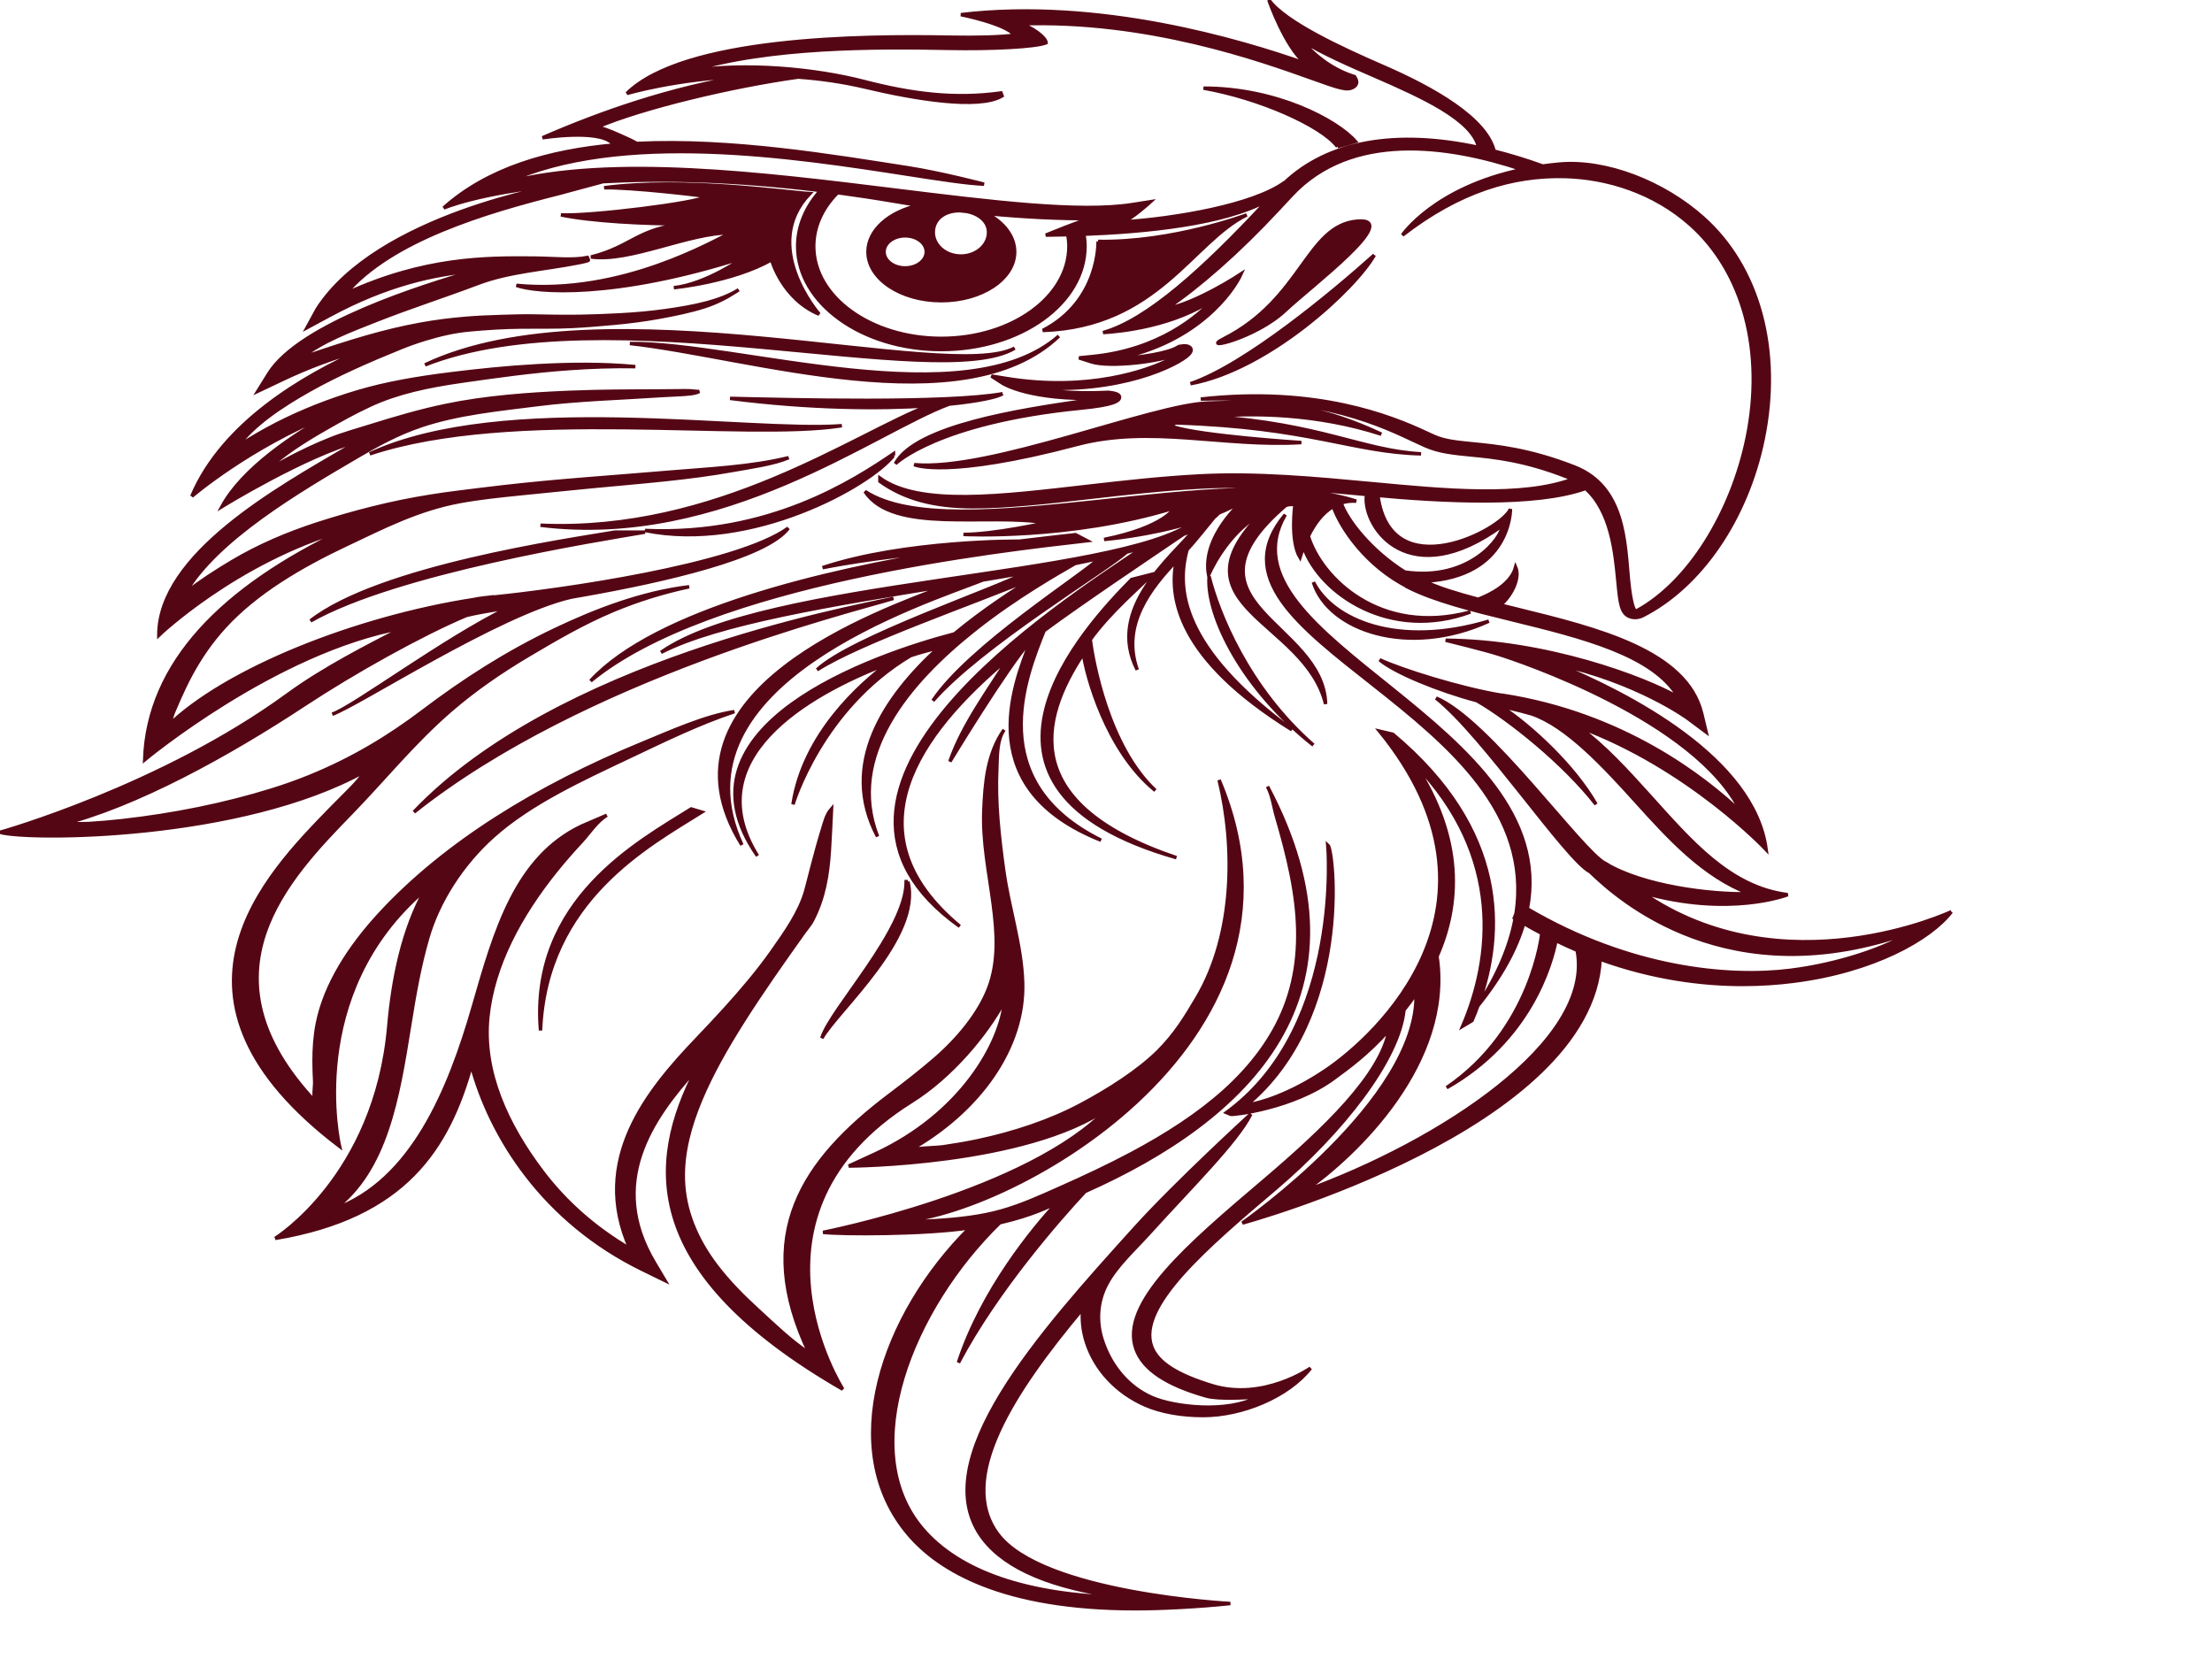 <?xml version="1.0"?><svg width="640" height="480" xmlns="http://www.w3.org/2000/svg">
 <title>Maroon Eagle</title>
 <defs>
  <clipPath id="clipPath18523" clipPathUnits="userSpaceOnUse">
   <path id="path18525" d="m0,0l2028.64,0l0,2408l-2028.64,0l0,-2408z"/>
  </clipPath>
 </defs>
 <g>
  <title>Layer 1</title>
  <g id="g18515">
   <g id="g18517">
    <g id="g18519">
     <g clip-path="url(#clipPath18523)" id="g18521">
      <path fill="#550614" fill-rule="nonzero" stroke="#550614" id="path18527" d="m456.324,274.959c-2.023,-0.858 -4.069,-1.808 -6.126,-2.807c-1.341,6.763 -7.428,28.787 -31.636,42.552c24.72,-16.89 27.522,-44.602 27.522,-44.602l0.072,0c-1.753,-0.93 -3.518,-1.89 -5.291,-2.92c-2.16,7.365 -6.384,15.269 -13.267,23.82c-0.537,1.47 -1.108,2.902 -1.703,4.286l-2.686,1.603c8.263,-19.192 12.29,-48.97 -13.96,-75.96c14.266,21.762 13.164,40.769 6.496,55.833l0.033,-0.054c4.525,30.627 -23.242,57.365 -38.326,67.883c38.955,-14.062 84.025,-43.167 78.87,-69.633m-196.772,-219.897c27.164,3.355 52.821,6.523 68.1,4.123l5.218,-0.82c0,0 -5.488,5.023 -8.06,5.862c15.09,-0.976 37.669,-4.762 46.909,-11.462l-0.109,0.178c12.774,-12.117 32.387,-15.424 56.208,-10.292c-1.784,-8.052 -16.228,-14.631 -30.044,-20.633c-7.459,-3.237 -15.07,-6.541 -21.107,-10.259c3.465,4.125 8.477,8.141 14.417,10.136l0.827,0.274l0.331,0.591c0.76,1.353 -0.164,2.126 -0.596,2.397c-1.848,1.156 -4.016,0.379 -12.095,-2.515c-14.814,-5.306 -47.505,-17.015 -84.195,-15.739c3.036,0.943 7.217,3.819 7.322,5.476c-3.047,1.196 -15.552,1.857 -28.155,1.61c-20.802,-0.41 -52.164,-0.566 -75.127,6.601c16.402,-2.615 36.625,-0.636 50.654,3c13.749,3.562 26.083,5.174 39.567,3.311l0.312,0.831c-6.674,3.997 -25.317,0.874 -39.519,-2.501c-6.605,-1.567 -13.164,-2.48 -19.465,-2.93c-19.138,2.661 -44.846,8.802 -58.144,14.438c2.175,0.36 9.247,3.491 11.454,4.764c27.439,-1.33 56.938,3.694 78.508,7.043c9.435,1.467 21.948,4.741 21.948,4.741c-5.029,-0.213 -12.641,-1.395 -22.278,-2.891c-32.197,-5.002 -83.079,-12.903 -116.019,2.433c30.55,-7.971 73.989,-2.603 113.137,2.232m18.473,19.021c4.413,0 7.992,-3.073 7.992,-6.863c0,-3.141 -2.744,-5.348 -6.195,-6.021c-0.593,-0.066 -1.191,-0.137 -1.787,-0.207c-0.138,-0.006 -0.271,-0.029 -0.413,-0.029c-4.413,0 -7.59,2.466 -7.59,6.256c0,3.79 3.578,6.863 7.994,6.863m-16.133,-5.853c-3.371,0 -6.104,2.078 -6.104,4.641c0,2.565 2.733,4.645 6.104,4.645c3.371,0 6.104,-2.08 6.104,-4.645c0,-2.563 -2.733,-4.641 -6.104,-4.641m53.432,-4.962c-8.678,0.025 -18.814,-0.435 -29.843,-1.486c4.923,2.588 8.096,6.589 8.096,11.089c0,7.805 -9.502,14.131 -21.22,14.131c-11.719,0 -21.219,-6.326 -21.219,-14.131c0,-6.32 6.236,-11.67 14.833,-13.476c-2.388,-0.359 -4.796,-0.738 -7.233,-1.154c-5.66,-0.966 -11.112,-1.784 -16.401,-2.495c-4.511,4.54 -6.897,9.904 -6.897,15.511c0,14.693 16.561,26.646 36.916,26.646c20.357,0 36.914,-11.953 36.914,-26.646c0,-1.119 -0.12,-2.238 -0.309,-3.344c-2.249,0.056 -4.4,0.093 -6.373,0.114c0,0 10.203,-4.187 12.735,-4.759m249.269,200.518c-6.081,7.921 -22.593,17.218 -45.765,20.134c-4.367,0.55 -9.273,0.912 -14.62,0.912c-11.898,0 -25.994,-1.813 -41.234,-7.293c-2.608,49.049 -103.512,76.325 -103.512,76.325c0,0 51.039,-35.553 50.26,-66.368c-1.13,1.649 -2.304,3.226 -3.512,4.738c-1.467,14.476 -18.146,35.478 -37.085,51.56c-19.754,16.777 -40.182,34.126 -35.922,45.794c1.739,4.766 7.578,8.293 17.517,11.33c14.795,4.522 28.457,-5.066 28.457,-5.066c-6.538,8.277 -19.799,13.713 -31.073,13.713c-6.29,0 -12.232,-1.045 -16.824,-3.063c-8.28,-3.641 -14.469,-10.307 -16.977,-18.279c-1.013,-3.219 -1.336,-6.456 -1.052,-9.552c-20.216,24.098 -36.47,49.177 -24.589,65.155c12.858,17.297 67.312,20.122 67.312,20.122c-9.24,0.961 -19.793,1.513 -27.391,1.513c-38.479,0 -56.906,-11.163 -65.72,-21.518c-20.928,-24.598 -7.676,-63.515 17.75,-88.716c-12.81,2.003 -37.518,1.934 -42.459,1.327c0,0 59.489,-11.623 82.549,-35.981c-23.854,16.613 -75.122,16.802 -75.122,16.802l7.468,-3.428c25.246,-11.597 36.654,-32.433 37.619,-44.41c-5.349,9.894 -15.466,21.971 -26.932,29.15c-52.324,32.756 -19.897,83.254 -19.897,83.254c-58.473,-33.731 -56.573,-65.196 -42.309,-92.665c-13.064,14.386 -25.954,32.985 -12.19,56.083l3.061,5.138l-6.546,-3.197c-28.637,-13.988 -43.878,-38.352 -49.477,-59.12c-6.738,24.088 -19.238,43.868 -56.734,50.128c0,0 29.067,-17.966 32.846,-61.368c1.205,-13.839 4.117,-28.014 10.515,-39.483c-35.387,30.175 -24.758,74.205 -24.758,74.205c-56.39,-42.883 -21.252,-78.422 -2.616,-97.606c4.3,-4.426 8.163,-7.843 9.996,-10.924c-35.866,19.912 -97.128,20.02 -105.626,17.691c0,0 46.713,-13.133 83.235,-39.83c10.482,-7.662 23.378,-14.164 33.322,-19.317c-36.915,6.66 -74.702,38.152 -74.702,38.152c0.966,-28.039 22.463,-49.727 57.861,-66.535c-31.522,9.162 -53.761,30.502 -53.761,30.502c0,-23.416 34.651,-42.572 54.522,-54.208c1.25,-0.733 2.424,-1.423 3.559,-2.091c-15.94,4.341 -39.799,19.056 -39.799,19.056c6.044,-11.09 20.84,-20.82 31.368,-26.669c-23.506,9.43 -40.088,23.689 -40.088,23.689c8.92,-21.116 32.136,-34.756 49.521,-42.448c-7.703,2.165 -15.766,5.049 -23.793,8.914l-6.623,3.137l3.177,-5.11c8.947,-14.303 44.627,-25.424 59.551,-29.713c-11.714,0.984 -25.416,3.976 -41.94,12.888l-6.54,3.527l2.94,-5.377c17.482,-27.148 69.651,-35.796 69.651,-35.796c-22.907,2.188 -33.078,6.581 -33.078,6.581c12.733,-11.413 30.373,-16.541 49.419,-18.221l-0.754,-0.669c-4.184,-3.941 -20.084,-1.419 -20.084,-1.419c16.823,-7.333 37.045,-14.413 58.214,-17.807c-19.563,0.736 -33.798,4.991 -33.798,4.991c16.47,-16.216 67.845,-16.79 93.277,-16.29c8.154,0.162 15.42,-0.068 18.922,-0.601c-2.636,-3.353 -15.551,-5.92 -15.551,-5.92c39.984,-4.737 81.004,7.526 99.623,14.098c-5.872,-4.878 -10.534,-18.337 -10.534,-18.337c4.742,6.527 21.288,14.14 33.125,19.282c14.583,6.332 29.751,14.991 32.059,24.435c4.556,1.158 9.243,2.58 14.066,4.32c1.531,-0.215 3.095,-0.404 4.728,-0.553c13.623,-1.241 30.222,5.296 41.71,15.559c16.109,14.388 22.585,38.316 17.328,64.009c-4.723,23.064 -18.124,42.665 -34.978,51.154c-0.718,0.313 -1.433,0.466 -2.11,0.466c-0.493,0 -0.966,-0.081 -1.405,-0.24c-2.63,-0.937 -2.911,-3.879 -3.529,-10.325c-0.799,-8.332 -1.951,-20.167 -9.329,-26.771c-14.455,5.139 -40.825,3.835 -62.336,1.821c-16.161,-1.513 -32.88,-3.081 -48.838,-2.246c-11.074,0.58 -21.861,1.809 -32.292,2.998c-12.279,1.401 -23.768,2.71 -33.87,2.71c-11.324,0.002 -19.855,-2.35 -26.855,-7.358l0,-0.916c11.554,8.267 35.221,5.201 59.974,2.377c10.529,-1.2 21.419,-2.443 32.69,-3.031c16.451,-0.858 33.414,0.731 49.815,2.265c20.926,1.962 43.255,4.105 57.833,-1.262c-0.526,-0.267 -1.055,-0.535 -1.631,-0.76c-12.271,-4.803 -20.871,-5.642 -27.781,-6.316c-4.896,-0.479 -9.129,-0.891 -13.017,-2.609c-0.802,-0.356 -1.684,-0.765 -2.658,-1.218c-9.362,-4.362 -26.915,-13.317 -62.386,-12.326c33.492,-3.734 55.172,5.078 64.98,9.643c0.938,0.437 1.787,0.833 2.558,1.173c3.045,1.343 6.629,1.693 11.171,2.138c6.913,0.675 16.381,1.597 29.42,6.701c14.6,5.717 14.586,21.99 15.616,32.763c0.242,2.511 1.066,9.353 2.327,8.881c15.185,-8.251 27.589,-28.494 32.025,-50.166c5.088,-24.844 -1.041,-47.862 -16.39,-61.574c-10.609,-9.471 -24.177,-13.657 -36.467,-13.953c-14.845,-0.365 -30.344,4.121 -46.895,16.957c0,0 9.273,-13.713 34.675,-18.972c-21.669,-7.275 -49.453,-11.087 -66.739,7.389l-4.022,4.314c-11.416,12.25 -22.632,22.063 -32.22,28.577c8.864,-1.645 21.608,-10.07 21.608,-10.07c-2.207,4.911 -12.502,19.85 -35.974,24.477c6.474,-0.164 15.107,-1.593 17.731,-3.328l0.206,-0.135l0.273,-0.056c1.442,-0.29 2.449,-0.174 2.997,0.342c0.365,0.342 0.604,0.957 -0.328,1.935c-2.855,3.004 -20.077,11.666 -45.579,9.536c4.609,1.067 11.798,1.995 22.22,1.481l0.153,-0.008l0.15,0.021c1.188,0.16 2.981,0.402 2.992,1.37c0.017,1.14 -1.687,2.254 -11.158,3.189c-41.475,4.101 -53.699,16.067 -53.699,16.067c5.945,-11.005 36.73,-15.565 53.27,-18.014c2.112,-0.313 4.269,-0.632 5.992,-0.918c-20.319,0.617 -27.923,-4.136 -28.249,-4.349l-3.228,-2.078l4.286,0.7c24.283,3.972 41.162,-2.631 45.76,-4.751c2.313,-1.067 3.768,-1.987 4.587,-2.631c-5.508,2.632 -20.534,4.241 -25.719,2.575l-3.557,-1.144l3.88,-0.387c19.309,-1.933 30.542,-11.626 35.162,-16.657c-11.441,7.774 -26.612,9.395 -32.089,9.718c12.791,-3.566 29.267,-18.584 46.628,-37.216l0.927,-0.997c-12.582,6.923 -35.387,9.1 -53.096,9.763c0.189,1.154 0.309,2.319 0.309,3.487c0,16.473 -18.644,29.876 -41.564,29.876c-22.92,0 -41.566,-13.402 -41.566,-29.876c0,-5.783 2.301,-11.328 6.621,-16.145c-25.439,-3.133 -46.44,-3.466 -62.969,-2.555l-12.83,3.46c-20.776,5.236 -48.474,13.371 -61.615,28.954c22.895,-10.536 40.875,-10.402 54.33,-10.302c5.934,0.046 11.327,0.711 15.617,-0.162l0.309,0.733c0.101,0.236 -2.791,0.777 -2.955,0.812c-9.734,1.925 -19.949,2.513 -28.959,5.92c-9.677,3.659 -19.652,6.858 -29.251,10.642c-7.492,2.957 -16.204,6.195 -21.783,10.903c0.359,-0.303 1.528,-0.518 2.044,-0.692c5.527,-1.867 11.074,-3.713 16.76,-5.338c5.031,-1.44 10.171,-2.7 15.438,-3.659c4.307,-0.783 8.692,-1.357 13.117,-1.718c3.48,-0.286 6.979,-0.445 10.478,-0.535c2.884,-0.077 5.811,-0.201 8.695,-0.151c4.592,0.079 9.191,0.184 13.786,0.112c3.918,-0.062 7.839,-0.218 11.748,-0.431c4.39,-0.238 8.753,-0.615 13.07,-1.222c4.09,-0.572 8.21,-1.251 12.113,-2.292c3.254,-0.87 6.583,-2.122 9.186,-3.761c-0.312,0.197 -0.617,0.4 -0.928,0.601c-2.77,1.776 -5.72,3.284 -9.17,4.37c-4.067,1.281 -8.417,2.159 -12.725,2.951c-4.429,0.814 -8.919,1.388 -13.46,1.799c-3.941,0.358 -7.902,0.694 -11.866,0.895c-4.902,0.245 -9.818,0.139 -14.727,0.18c-5.02,0.041 -9.99,0.358 -14.962,0.816c-4.606,0.423 -8.69,1.403 -12.935,2.694c-2.421,0.734 -4.768,1.577 -7.05,2.501c-9.1,3.69 -18.22,7.667 -26.407,12.285c-8.076,4.556 -15.957,9.78 -20.817,16.27c0.451,-0.603 1.993,-1.229 2.736,-1.682c0.921,-0.56 1.848,-1.119 2.784,-1.664c1.909,-1.113 3.858,-2.19 5.867,-3.214c7.196,-3.674 15.084,-6.802 23.29,-9.25c8.472,-2.528 17.495,-4.022 26.548,-5.161c8.398,-1.053 16.836,-1.915 25.347,-2.385c9.493,-0.526 19.101,-0.636 28.561,0.244c-6.413,-0.126 -12.902,0.114 -19.278,0.568c-10.553,0.752 -20.881,2.196 -31.25,3.694c-9.293,1.343 -18.177,3.166 -26.159,6.856c-4.527,2.095 -8.768,4.469 -12.96,6.873c-6.377,3.655 -12.573,7.582 -17.378,12.299c0.694,-0.68 2.177,-1.268 3.11,-1.796c1.097,-0.618 2.205,-1.225 3.33,-1.821c3.912,-2.066 7.986,-4.007 12.243,-5.711c3.729,-1.498 7.692,-2.578 11.609,-3.804c7.166,-2.236 14.405,-4.38 21.946,-5.94c11.5,-2.379 23.693,-3.278 35.639,-3.771c2.318,-0.068 4.637,-0.166 6.956,-0.226c8.266,-0.209 16.531,-0.128 24.799,-0.234c1.051,-0.015 2.121,-0.056 3.171,0c0.908,0.048 1.78,0.209 2.696,0.197c-1.194,0.673 -3.51,0.769 -5.011,0.879c-1.802,0.135 -3.612,0.153 -5.413,0.276c-12.157,0.833 -24.45,1.129 -36.485,2.652c-11.298,1.426 -22.872,2.557 -33.324,6.042c-6.883,2.294 -12.785,5.545 -18.588,8.943c-16.724,9.792 -40.837,23.911 -49.875,39.534c4.133,-3.247 8.835,-6.299 13.573,-9.115c7.478,-4.447 15.834,-8.075 24.758,-10.951c5.19,-1.674 10.482,-3.199 15.869,-4.54c2.769,-0.69 5.57,-1.326 8.392,-1.904c5.38,-1.102 11.1,-1.995 16.529,-2.673c4.2,-0.524 8.398,-1.048 12.607,-1.533c15.983,-1.844 32.117,-2.874 48.19,-4.246c11.46,-0.978 23.685,-1.498 34.656,-4.206c-4.432,1.867 -10.687,2.69 -15.881,3.632c-13.151,2.383 -26.758,3.382 -40.195,4.66c-3.317,0.315 -6.63,0.64 -9.942,0.978c-3.767,0.385 -7.536,0.754 -11.304,1.138c-5.893,0.601 -11.788,1.193 -17.561,2.242c-12.343,2.242 -22.462,7.517 -32.854,12.413c-13.691,6.45 -26.419,14.038 -35.382,23.805c-4.032,4.391 -7.237,9.113 -9.856,13.988c-1.301,2.426 -2.466,4.886 -3.555,7.36c-0.545,1.241 -1.074,2.484 -1.593,3.73c-0.431,1.04 -0.645,2.874 -1.536,3.744c16.789,-16.39 54.402,-31.372 88.69,-36.673c0.578,-0.205 4.145,-0.611 5.251,-0.736l0.019,0.077c18.894,-1.871 70.489,-9.067 85.603,-19.978c-6.396,8.555 -36.259,15.265 -59.172,19.326c-1.222,0.216 -2.418,0.425 -3.601,0.63c-21.018,4.789 -62.064,31.472 -69.191,33.882c6.207,-2.099 32.15,-21.622 51.083,-30.863c-5.774,0.959 -10.2,1.732 -12.35,2.317c-12.882,5.441 -32.231,16.201 -46.775,25.788c-21.714,14.312 -48.694,29.319 -70.825,34.787c2.345,-0.578 5.988,-0.24 8.495,-0.394c3.15,-0.195 6.29,-0.468 9.414,-0.814c14.894,-1.658 29.811,-4.639 43.576,-8.93c3.708,-1.156 7.324,-2.443 10.833,-3.87c12.466,-5.068 23.05,-11.5 32.782,-18.872c11.623,-8.808 24.088,-16.889 38.314,-23.652c11.583,-5.507 25.002,-10.706 38.735,-12.372c-7.651,1.629 -15.108,3.974 -21.953,6.842c-8.806,3.688 -16.754,8.363 -24.559,12.987c-8.084,4.79 -15.582,9.991 -22.26,15.741c-10.905,9.39 -19.365,19.972 -29.054,29.945c-18.187,18.723 -45.224,46.559 -10.14,83.689c-1.025,-1.086 -0.314,-4.682 -0.385,-6.017c-0.102,-1.954 -0.175,-3.91 -0.178,-5.866c-0.003,-3.651 0.228,-7.305 0.942,-10.923c2.225,-11.288 9.319,-22.27 18.134,-31.81c18.945,-20.499 45.716,-36.839 75.718,-49.206c8.571,-3.535 18.532,-8.035 26.817,-9.247c-10.22,3.396 -20.282,8.309 -29.825,12.83c-14.357,6.798 -29.11,13.551 -39.905,23.188c-9.253,8.259 -15.959,19.044 -18.958,29.309c-2.484,8.503 -3.918,16.999 -5.302,25.61c-3.317,20.628 -6.725,41.814 -21.853,53.054c22.538,-8.137 33.351,-34.419 40.347,-58.776c6.271,-21.829 12.249,-43.043 31.313,-52.108l7.268,-3.129c-2.921,1.714 -5.2,5.308 -7.277,7.544c-2.591,2.785 -5.077,5.619 -7.405,8.514c-10.426,12.965 -18.227,27.412 -19.738,42.321c-1.587,15.702 5.393,31.081 15.866,44.864c6.4,8.425 14.745,16.026 25.271,22.19c-11.535,-25.725 5.198,-45.87 19.25,-60.6c2.817,-2.953 5.616,-5.916 8.331,-8.914c4.833,-5.338 9.461,-10.797 13.463,-16.461c3.947,-5.587 8.045,-11.389 9.794,-17.539c0.652,-2.298 1.186,-4.616 1.796,-6.916c0.989,-3.734 1.983,-7.468 3.142,-11.177c0.589,-1.879 1.041,-3.999 2.52,-5.669c-0.198,4.055 -0.362,8.11 -0.628,12.161c-0.454,6.9 -1.519,13.69 -4.957,20.217c-0.598,1.135 -1.591,2.232 -2.36,3.315c-6.152,8.642 -12.276,17.298 -17.844,26.129c-4.616,7.321 -8.883,14.777 -12.092,22.46c-3.093,7.405 -5.188,15.079 -4.995,22.818c0.219,8.818 3.663,17.34 9.59,25.122c3.409,4.476 7.52,8.674 11.933,12.698c4.605,4.201 9.38,8.921 14.899,12.565c-16.343,-34.221 -2.039,-55.628 23.41,-74.795c4.405,-3.318 8.742,-6.702 12.824,-10.215c6.783,-5.835 12.815,-13.184 15.634,-20.436c3.067,-7.888 2.43,-16.343 1.38,-24.399c-1.197,-9.187 -3.114,-18.091 -2.714,-27.357c0.331,-7.625 0.93,-16.168 5.858,-23.169c-2.179,3.094 -1.951,7.955 -2.112,11.293c-0.47,9.772 0.646,19.715 1.998,29.439c1.5,10.803 5.132,21.48 5.48,32.374c0.601,18.6 -12.365,37.27 -33.186,48.813c1.817,-1.006 7.821,-0.932 10.19,-1.269c3.334,-0.478 6.645,-1.039 9.901,-1.726c10.579,-2.235 20.99,-5.705 29.793,-10.382c8.024,-4.261 16.729,-9.79 22.468,-15.483c4.99,-4.957 8.032,-9.996 11.352,-15.643c10.804,-18.359 11.032,-43.513 6.326,-62.881c32.702,77.313 -64.674,128.182 -94.54,127.724c4.186,0.064 8.352,0.022 12.524,-0.239c6.512,-0.402 13.117,-1.115 19.19,-2.856c5.87,-1.684 11.177,-4.117 16.507,-6.481c7.239,-3.209 14.366,-6.547 21.179,-10.183c9.847,-5.259 19.05,-11.167 26.659,-18.007c7.982,-7.176 14.018,-15.327 17.464,-24.085c3.852,-9.797 4.42,-20.038 3.231,-30.118c-0.66,-5.597 -1.84,-11.158 -3.262,-16.686c-0.738,-2.861 -1.539,-5.715 -2.371,-8.562c-0.81,-2.766 -1.161,-5.996 -2.594,-8.632c31.886,60.232 -5.605,96.217 -52.79,117.177c-7.406,7.916 -25.593,28.626 -36.626,49.503c6.88,-21.025 21.658,-38.811 28.346,-46.076c-1.879,0.7 -6.401,3.33 -16.39,5.619c-25.348,24.603 -41.927,65.556 -22.386,88.516c10.685,12.56 30.427,19.29 57.813,19.881c-20.253,-2.707 -33.472,-8.273 -40.113,-16.819c-17.378,-22.357 16.576,-59.926 43.853,-90.113c11.953,-13.225 33.459,-32.873 33.459,-32.873c-4.066,8.074 -17.439,21.222 -29.52,34.589c-4.272,4.73 -9.348,9.275 -12.157,14.56c-2.7,5.085 -3.017,10.725 -1.355,16.012c2.243,7.136 7.164,13.614 14.403,16.798c6.482,2.848 21.928,4.575 30.52,-0.101c-3.362,0.159 -11.252,0.686 -14.812,-0.324c-11.508,-3.271 -18.137,-7.695 -20.267,-13.524c-4.837,-13.247 15.407,-30.437 36.837,-48.634c17.918,-15.219 34.007,-30.711 36.392,-43.8c-6.448,7.181 -11.839,10.982 -15.914,13.996c-11.917,8.813 -29.401,10.686 -29.916,10.468l-1.233,-0.519l0.994,-0.729c32.868,-25.034 28.318,-76.712 28.318,-76.712c1.837,1.55 7.069,49.861 -23.464,75.262c3.841,-0.516 12.449,-3.041 22.783,-9.993c14.464,-9.729 56.594,-47.91 15.674,-98.171l3.821,0.897c33.191,27.796 32.387,57.242 24.672,78.398c5.928,-9.096 9.309,-17.431 10.726,-25.125c-0.078,-0.046 -0.156,-0.089 -0.237,-0.137l0.484,-1.233c9.073,-58.539 -96.847,-79.439 -66.767,-115.443c-21.057,36.182 80.329,60.283 70.045,114.044c29.729,17.473 58.351,20.024 76.087,17.793c14.152,-1.781 27.517,-6.4 35.293,-11.157c-53.177,19.273 -85.202,-9.618 -93.19,-17.343c-7.013,-3.616 -30.781,-39.279 -44.588,-50.28c15.315,6.459 41.966,44.258 48.977,47.876l-0.242,0.133c0.058,0.039 0.114,0.075 0.175,0.114l0.067,-0.247c10.918,6.593 30.575,9.055 41.747,8.742c-13.403,-5.079 -23.328,-16.058 -32.985,-26.741c-9.017,-9.983 -19.999,-21.905 -30.124,-25.302c0,0 -5.65,-1.616 -8.747,-2.113c8.53,5.623 20.979,17.076 27.397,28.277c-9.254,-11.906 -25.226,-24.67 -34.477,-29.98c-11.222,-2.969 -23.829,-8.191 -28.115,-11.829c6.217,2.878 23.228,8.292 35.568,10.321l0.017,-0.054c34.683,5.371 58.128,23.53 69.01,33.861c-12.916,-26.924 -65.194,-44.155 -69.881,-45.624c-4.083,-1.353 -15.624,-4.156 -15.624,-4.156c29.103,0.199 57.499,10.853 67.385,16.529c-7.242,-12.411 -27.967,-17.5 -48.092,-22.44c-11.519,-2.828 -22.407,-5.501 -30.255,-9.473l0.058,-0.056c-12.148,-6.071 -19.526,-17.202 -21.625,-23.256c-3.153,1.836 -5.488,5.072 -7.203,8.578c3.685,12.036 20.748,29.039 46.884,21.941c-23.055,8.537 -43.344,-5.101 -48.27,-18.75c-0.384,1.007 -0.729,2.006 -1.027,2.971c-2.908,-4.844 -1.456,-15.341 -1.456,-15.341c-1.584,0.062 -1.227,-0.095 -2.661,0.274c-33.091,28.389 10.81,33.699 11.528,57.459c-5.975,-24.203 -45.039,-28.165 -18.828,-54.865c-10.092,5.632 -15.034,17.552 -15.034,17.552c-2.037,-11.274 9.883,-21.365 9.883,-21.365c-2.154,1.28 -4.497,2.416 -6.938,3.429c-0.437,0.477 -0.96,0.943 -1.525,1.401l0.078,-0.044c-1.035,1.316 -6.162,7.625 -7.718,9.243c-3.095,11.257 -1.842,28.279 30.344,52.118c-33.325,-20.673 -35.532,-38.444 -33.489,-48.831c-7.392,7.839 -15.917,18.431 -11.274,31.47c-9.092,-17.62 9.986,-32.585 16.518,-40.57c-0.999,0.485 -2.087,0.955 -3.223,1.419c-8.761,5.949 -29.429,19.8 -40.244,27.817c-5.438,13.58 -17.648,43.716 16.487,60.648c-36.976,-14.703 -25.808,-43.989 -20.306,-57.762c-0.019,0.017 -0.039,0.031 -0.058,0.046c-6.732,7.445 -23.384,34.947 -23.384,34.947c3.741,-10.866 11.536,-21.087 16.693,-29.58c-25.536,21.375 -46.479,50.164 -13.836,77.27c-55.767,-39.797 29.124,-93.403 52.875,-109.494c-1.489,0.412 -3.017,0.816 -4.603,1.214c-5.803,5.253 -42.036,26.974 -56.04,42.994c10.575,-15.749 43.082,-36.229 48.144,-41.163c-2.282,0.499 -4.609,0.99 -7.022,1.471c-4.826,2.805 -16.718,9.482 -28.633,18.858c0.025,-0.006 0.05,-0.01 0.07,-0.014l-0.768,0.58c-18.633,14.836 -36.936,36.2 -27.807,59.564c-11.037,-20.9 1.969,-40.326 17.678,-54.637c-2.505,0.619 -5.379,1.395 -8.143,2.306c-25.869,15.463 -34.001,43.028 -34.001,43.028c3.068,-20.31 19.439,-34.767 27.309,-40.655c-23.523,8.968 -55.047,27.581 -37.579,55.551c-26.188,-37.381 33.454,-58.085 57.006,-64.233c8.419,-6.976 17.203,-12.658 23.011,-16.214c-16.93,7.155 -50.447,18.646 -62.77,26.609c9.974,-9.343 51.847,-23.447 60.271,-28.072c-4.052,0.711 -8.199,1.413 -12.401,2.109l0.067,-0.008c-16.276,6.458 -91.343,29.908 -69.699,76.638c-27.479,-44.312 40.584,-67.821 58.639,-74.823c-32.298,5.271 -65.607,10.652 -82.028,19.11c30.228,-21.153 131.626,-21.551 154.202,-37.736c-12.983,4.028 -26.016,5.079 -26.016,5.079c17.731,-3.589 20.344,-9.129 20.344,-9.129c-30.08,9.279 -61.039,7.671 -61.039,7.671c9.012,0 23.882,-3.363 23.882,-3.363c-16.857,-2.928 -44.133,3.363 -52.367,-9.069c25.579,16.671 104.06,-9.571 142.136,2.806c-1.589,-0.112 -3.034,0.093 -4.369,0.518c1.753,5.018 8.508,13.748 18.405,19.989c18.864,2.785 28.274,-10.143 28.185,-13.406c-26.812,19.547 -40.088,0.775 -39.311,-8.51l3.39,0c3.791,26.389 35.604,9.904 38.318,3.717c0,0 0.167,19.585 -24.967,20.861c4.523,2.103 9.482,3.566 15.613,5.217c3.624,-1.388 9.524,-4.349 10.857,-9.274c1.325,3.102 -1.083,8.079 -4.375,10.944c1.639,0.41 3.292,0.82 4.971,1.231c22.905,5.624 48.871,11.999 53.244,30.221l1.269,5.292l-5.266,-3.926c-0.186,-0.141 -14.628,-10.704 -38.298,-15.845c21.107,8.667 57.441,27.293 60.931,53.771c0,0 -22.354,-23.797 -54.257,-35.523c7.559,5.58 14.08,12.793 20.453,19.842c11.934,13.209 23.208,26.597 40.035,28.733c0,0 -16.818,6.645 -42.178,-0.655c41.02,28.458 89.544,5.588 89.544,5.588m-133.823,-84.068c-26.403,7.911 -45.103,-0.23 -50.772,-11.264c4.361,13.928 27.519,21.903 50.772,11.264m-31.101,-54.088c-22.09,-10.424 -37.132,-9.397 -50.127,-9.02c-16.209,0.472 -63.235,19.848 -85.034,17.83c0,0 9.218,4.186 47.09,-5.855c21.316,-5.652 42.245,0.808 64.916,-0.537c0,0 -28.992,-1.867 -37.205,-4.577c-0.754,-0.247 -0.359,-0.659 0.941,-1.113c38.899,1.258 50.911,8.464 70.9,8.953c-16.852,-0.908 -28.744,-8.589 -60.566,-10.785c11.681,-1.148 30.533,-0.93 49.086,5.105m-65.4,103.079c-13.612,-12.681 -18.071,-37.506 -18.825,-43.684c5.936,-8.178 14.083,-14.95 17.954,-18.893l-5.998,1.535c-13.081,13.323 -57.484,60.37 12.975,80.482c-45.579,-15.395 -39.682,-39.833 -26.935,-59.013c0.832,5.986 6.579,27.981 20.829,39.572m-71.6,26.379l-0.485,0c0,14.129 -21.799,36.805 -24.416,45.282c4.33,-7.78 28.97,-29.269 24.901,-45.282m117.329,-39.511c-18.989,-16.609 -27.586,-38.399 -30.18,-48.788c-0.821,11.386 9.641,32.56 30.18,48.788m-142.037,-51.33c0,0 15.611,-3.205 35.53,-4.658c-33.99,5.412 -83.781,16.972 -102.622,37.427c34.548,-28.463 118.928,-37.748 143.634,-40.574l-3.331,-1.743c-4.061,0.464 -9.652,1.067 -16.278,1.886l0.011,-0.004c0,0 -33.108,-0.274 -56.944,7.666m-81.581,133.909c1.55,-37.821 31.538,-53.703 46.653,-63.191l-3.053,-0.91c-15.115,9.488 -46.701,26.29 -43.6,64.101m-36.623,-63.191c49.151,-39.093 125.664,-57.865 138.743,-61.835c-13.66,3.027 -97.275,18.302 -138.743,61.835m-29.94,-55.309c24.972,-14.197 83.421,-23.416 96.793,-25.695l-8.72,0c-13.371,2.279 -68.164,10.097 -88.073,25.695m200.27,-65.739c-16.473,2.915 -61.621,1.749 -78.867,1.345c23.374,2.969 43.33,3.075 57.381,2.147c-21.299,8.155 -61.178,36.841 -112.221,34.557c52.982,6.517 96.747,-27.129 118.249,-35.048c8.522,-0.839 13.963,-2.049 15.457,-3.002m-31.587,17.898l0,-0.504c-11.431,7.737 -35.944,23.82 -71.89,22.169c30.907,6.237 65.255,-13.085 71.89,-21.665m-151.533,-0.504c41.566,-13.806 108.401,-3.701 136.595,-8.141c-27.158,2.086 -97.646,-9.826 -136.595,8.141m199.398,-34.081c-26.899,23.609 -92.625,1.884 -124.117,2.153c34.398,3.769 96.48,24.18 124.117,-2.153m-183.411,8.344c52.224,-20.59 148.531,8.344 170.623,-4.846c-19.186,10.294 -119.085,-19.562 -170.623,4.846m71.988,-22.339c0,0 16.859,-1.616 28.292,-8.073c0,0 3.099,11.303 13.758,15.745c0,0 -17.247,-19.749 -2.712,-34.889c-5.814,-0.271 -36.045,-4.778 -59.49,-1.699c7.75,-0.151 27.515,2.136 29.648,2.54c-2.327,1.884 -34.106,5.785 -42.147,5.315c8.623,1.817 24.126,2.625 36.14,2.625c-13.952,1.21 -15.599,6.595 -27.445,9.554c11.361,1.548 28.219,-7.032 40.621,-7.032c-4.844,2.155 -31.587,18.201 -62.204,15.242c5.62,2.018 28.1,4.036 65.886,-8.075c0,0 -11.046,7.807 -20.347,8.748m202.692,-9.455c-11.917,10.7 -37.207,31.795 -53.194,37.243c22.526,-4.136 47.669,-27.452 53.194,-37.243m-25.914,16.151c7.912,-7.399 34.051,-27.05 20.971,-25.94c-14.65,1.245 -15.922,22.554 -38.657,34.048c-6.991,3.533 9.156,-0.135 17.687,-8.108m15.254,-47.516l5.199,-1.481c-5.388,-6.146 -22.83,-15.432 -43.954,-15.432c16.084,2.824 34.104,10.766 38.755,16.912m-69.274,27.431c21.511,0.404 43.018,-7.671 43.018,-7.671c-15.697,7.671 -25.869,32.299 -59.005,33.443c16.568,-8.547 15.986,-25.772 15.986,-25.772"/>
     </g>
    </g>
   </g>
  </g>
 </g>
</svg>